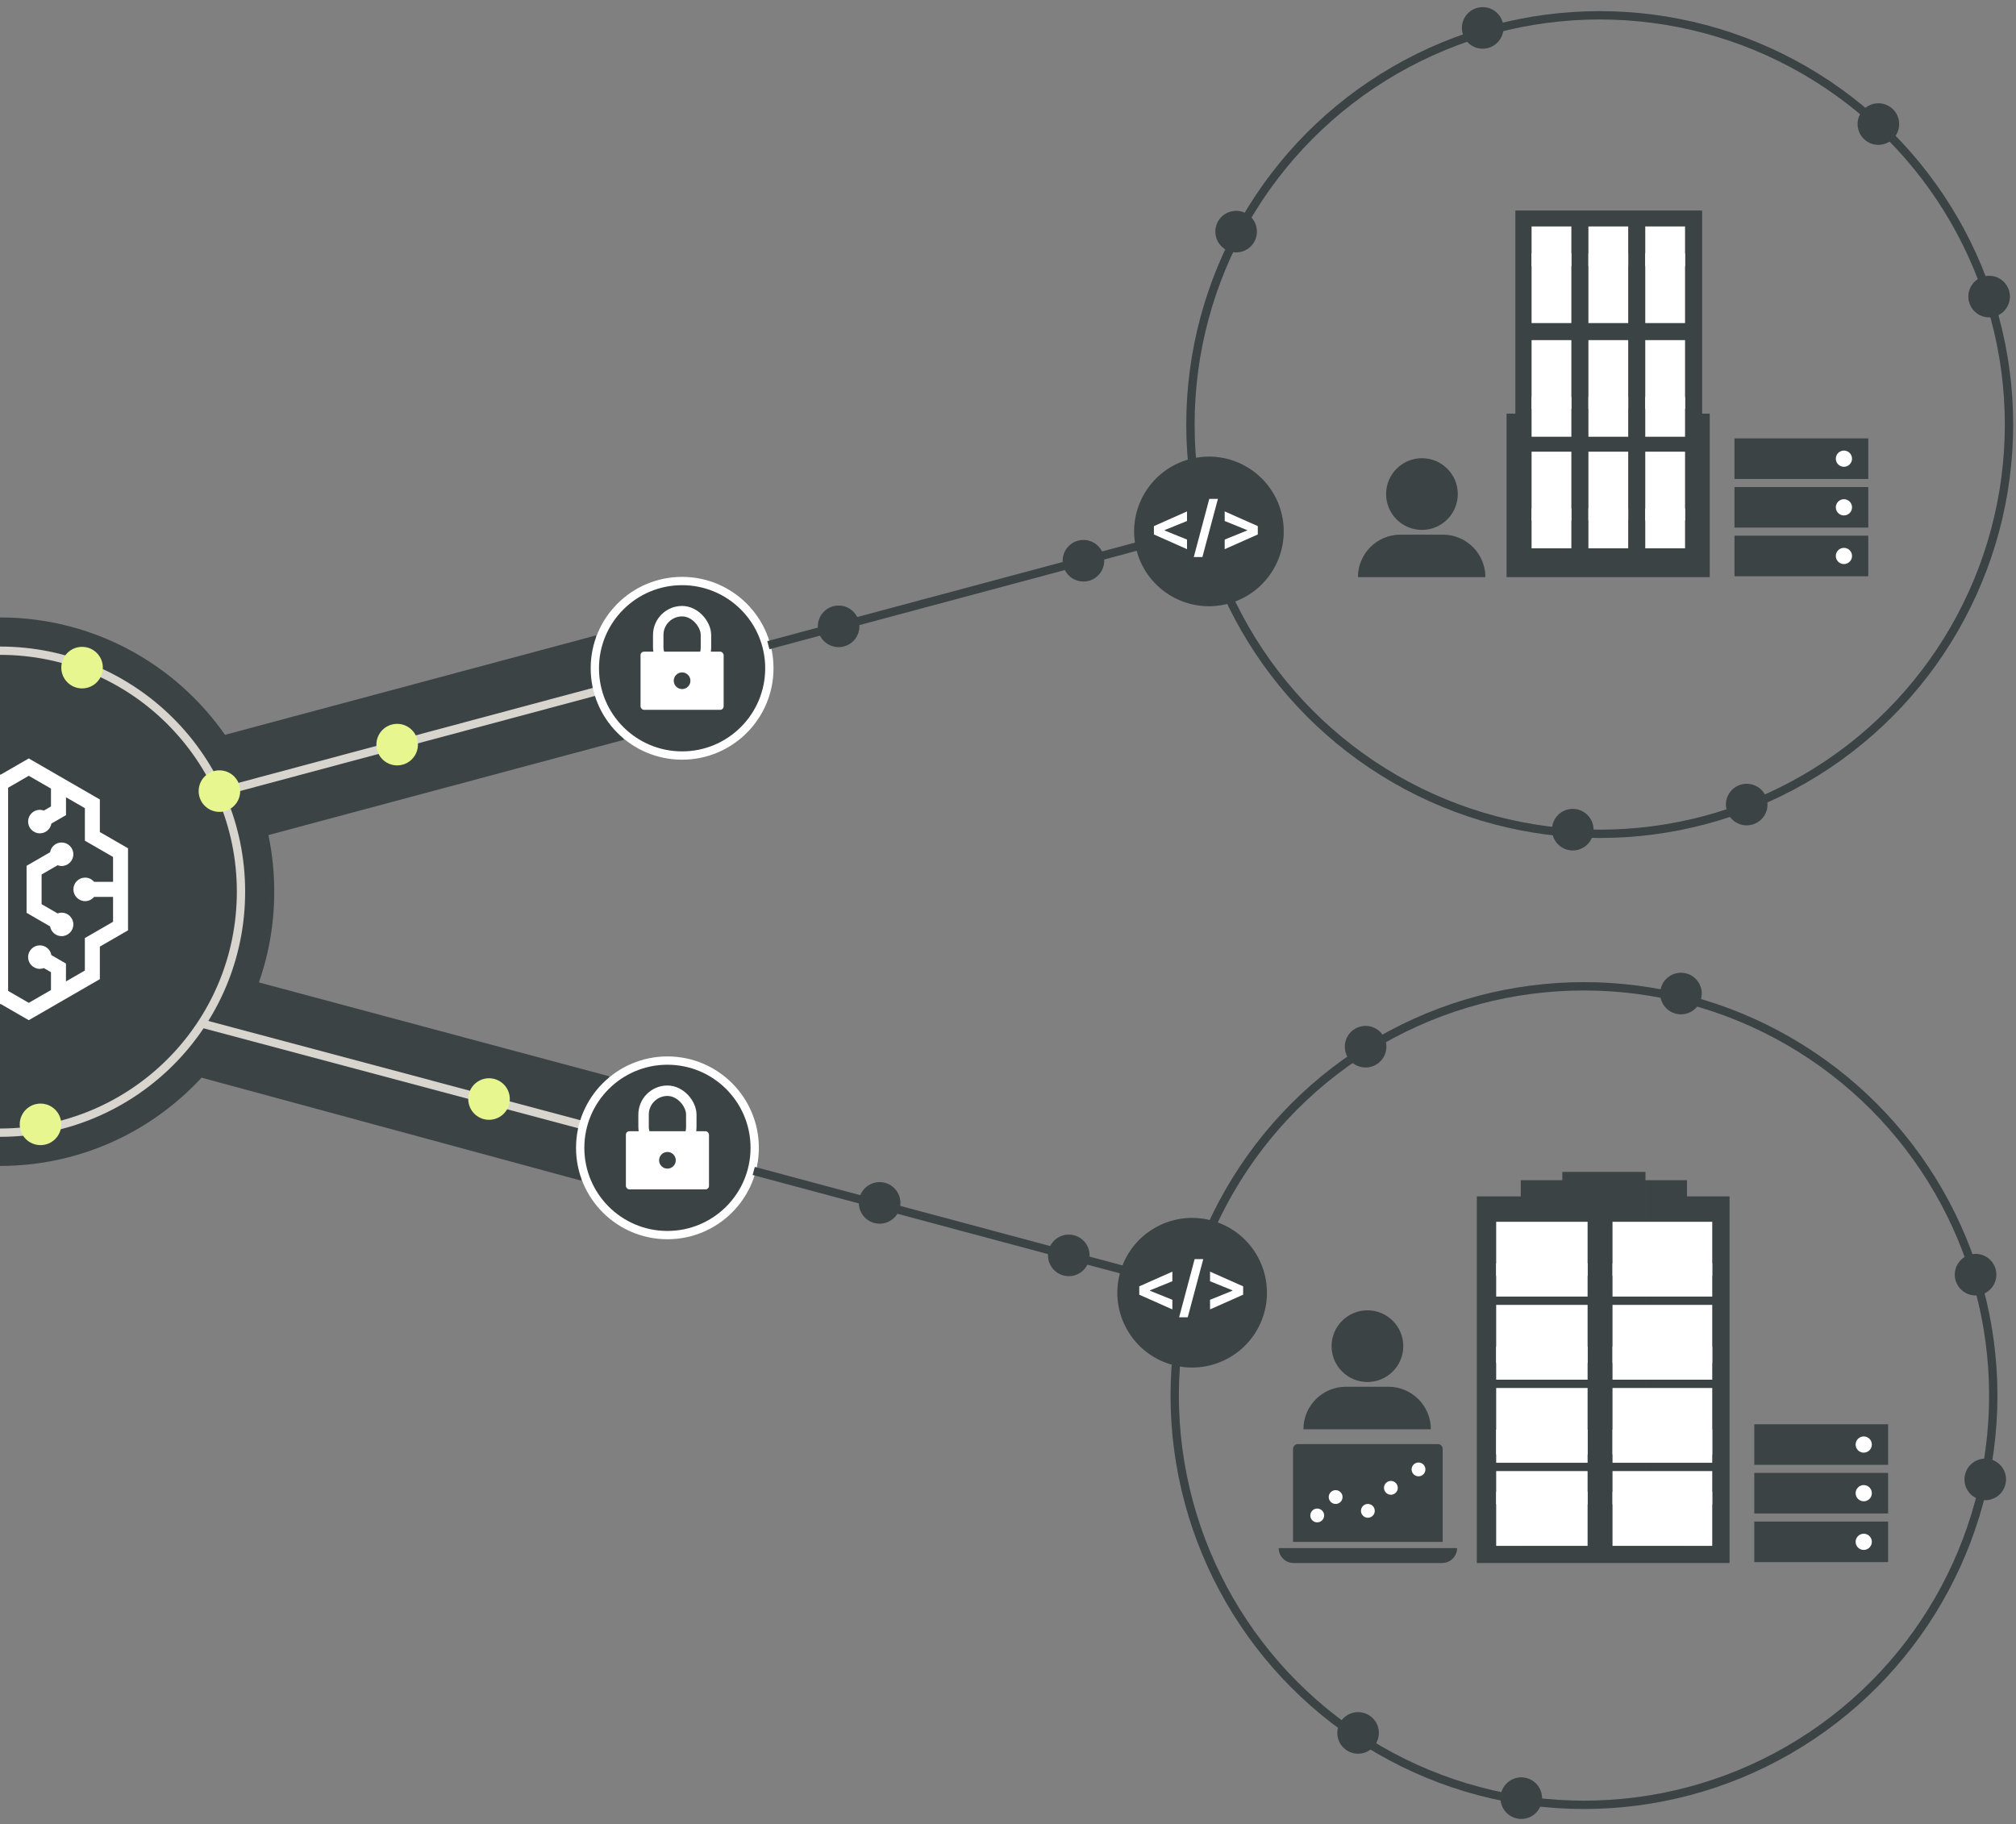 <?xml version="1.0" encoding="utf-8"?>
<svg xmlns="http://www.w3.org/2000/svg" width="715" height="647" viewBox="0 0 715 647" fill="none">
<rect x="0" y="0" width="715" height="647" fill="#808080" stroke="none"/>
<path d="M96.645 316.261C96.645 369.43 53.709 412.57 0.619 412.903L0.619 411.546L0.619 405.879L0.619 385.035L0.619 316.261L0.619 247.487L0.619 226.643L0.619 220.976L0.619 219.62C53.709 219.952 96.645 263.092 96.645 316.261Z" fill="#4B5456"/>
<path d="M96.645 316.261C96.645 369.43 53.709 412.57 0.619 412.903L0.619 411.546L0.619 405.879L0.619 385.035L0.619 316.261L0.619 247.487L0.619 226.643L0.619 220.976L0.619 219.62C53.709 219.952 96.645 263.092 96.645 316.261Z" fill="black" fill-opacity="0.2"/>
<path d="M96.645 316.261C96.645 369.43 53.709 412.57 0.619 412.903L0.619 411.546L0.619 405.879L0.619 385.035L0.619 316.261L0.619 247.487L0.619 226.643L0.619 220.976L0.619 219.62C53.709 219.952 96.645 263.092 96.645 316.261Z" stroke="#4B5456" stroke-width="1.235"/>
<path d="M96.645 316.261C96.645 369.43 53.709 412.57 0.619 412.903L0.619 411.546L0.619 405.879L0.619 385.035L0.619 316.261L0.619 247.487L0.619 226.643L0.619 220.976L0.619 219.62C53.709 219.952 96.645 263.092 96.645 316.261Z" stroke="black" stroke-opacity="0.2" stroke-width="1.235"/>
<path d="M0 401.733C47.205 401.733 85.472 363.466 85.472 316.261C85.472 269.056 47.205 230.789 0 230.789" stroke="#D8D4CE" stroke-width="2.946"/>
<circle cx="29.108" cy="236.794" r="7.368" fill="#E7F68F"/>
<circle cx="14.369" cy="398.786" r="7.368" fill="#E7F68F"/>
<circle cx="567.359" cy="150.583" r="145.156" stroke="#4B5456" stroke-width="2.946"/>
<circle cx="567.359" cy="150.583" r="145.156" stroke="black" stroke-opacity="0.2" stroke-width="2.946"/>
<circle cx="428.764" cy="188.482" r="26.526" transform="rotate(-15 428.764 188.482)" fill="#4B5456"/>
<circle cx="428.764" cy="188.482" r="26.526" transform="rotate(-15 428.764 188.482)" fill="black" fill-opacity="0.2"/>
<path d="M409.251 189.563V186.601L420.989 181.384V184.792L412.952 188.048L413.061 187.872V188.292L412.952 188.116L420.989 191.372V194.78L409.251 189.563Z" fill="white"/>
<path d="M431.951 176.933L426.449 197.565H423.39L428.892 176.933H431.951Z" fill="white"/>
<path d="M446.092 189.563L434.354 194.78V191.372L442.391 188.116L442.283 188.292V187.872L442.391 188.048L434.354 184.792V181.384L446.092 186.601V189.563Z" fill="white"/>
<circle cx="384.256" cy="198.882" r="7.368" transform="rotate(165 384.256 198.882)" fill="#4B5456"/>
<circle cx="384.256" cy="198.882" r="7.368" transform="rotate(165 384.256 198.882)" fill="black" fill-opacity="0.2"/>
<circle cx="525.851" cy="9.904" r="7.368" transform="rotate(165 525.851 9.904)" fill="#4B5456"/>
<circle cx="525.851" cy="9.904" r="7.368" transform="rotate(165 525.851 9.904)" fill="black" fill-opacity="0.2"/>
<circle cx="438.413" cy="82.152" r="7.368" transform="rotate(165 438.413 82.152)" fill="#4B5456"/>
<circle cx="438.413" cy="82.152" r="7.368" transform="rotate(165 438.413 82.152)" fill="black" fill-opacity="0.2"/>
<circle cx="619.491" cy="285.363" r="7.368" transform="rotate(165 619.491 285.363)" fill="#4B5456"/>
<circle cx="619.491" cy="285.363" r="7.368" transform="rotate(165 619.491 285.363)" fill="black" fill-opacity="0.2"/>
<circle cx="557.8" cy="294.265" r="7.368" transform="rotate(165 557.8 294.265)" fill="#4B5456"/>
<circle cx="557.8" cy="294.265" r="7.368" transform="rotate(165 557.8 294.265)" fill="black" fill-opacity="0.2"/>
<circle cx="705.468" cy="105.185" r="7.368" transform="rotate(165 705.468 105.185)" fill="#4B5456"/>
<circle cx="705.468" cy="105.185" r="7.368" transform="rotate(165 705.468 105.185)" fill="black" fill-opacity="0.2"/>
<circle cx="666.191" cy="44.004" r="7.368" transform="rotate(165 666.191 44.004)" fill="#4B5456"/>
<circle cx="666.191" cy="44.004" r="7.368" transform="rotate(165 666.191 44.004)" fill="black" fill-opacity="0.2"/>
<circle cx="297.424" cy="222.148" r="7.368" transform="rotate(165 297.424 222.148)" fill="#4B5456"/>
<circle cx="297.424" cy="222.148" r="7.368" transform="rotate(165 297.424 222.148)" fill="black" fill-opacity="0.2"/>
<rect x="221.258" y="262.393" width="138.372" height="38.315" transform="rotate(165 221.258 262.393)" fill="#4B5456"/>
<rect x="221.258" y="262.393" width="138.372" height="38.315" transform="rotate(165 221.258 262.393)" fill="black" fill-opacity="0.2"/>
<path d="M214.875 244.27L75.378 281.648" stroke="#D8D4CE" stroke-width="2.946"/>
<circle cx="241.914" cy="237.023" r="30.948" fill="#4B5456"/>
<circle cx="241.914" cy="237.023" r="30.948" fill="black" fill-opacity="0.2"/>
<circle cx="241.914" cy="237.023" r="30.948" stroke="white" stroke-width="2.946"/>
<rect x="227.176" y="231.128" width="29.473" height="20.631" rx="1.235" fill="white"/>
<rect x="233.448" y="216.771" width="16.925" height="21.346" rx="8.463" stroke="white" stroke-width="3.706"/>
<circle cx="241.911" cy="241.444" r="2.947" fill="#4B5456"/>
<circle cx="241.911" cy="241.444" r="2.947" fill="black" fill-opacity="0.2"/>
<circle cx="140.858" cy="264.103" r="7.368" transform="rotate(165 140.858 264.103)" fill="#E7F68F"/>
<path d="M404.183 193.542L272.514 228.823" stroke="#4B5456" stroke-width="2.946"/>
<path d="M404.183 193.542L272.514 228.823" stroke="black" stroke-opacity="0.2" stroke-width="2.946"/>
<rect x="537.449" y="74.669" width="66.22" height="129.681" fill="#4B5456"/>
<rect x="537.449" y="74.669" width="66.22" height="129.681" fill="black" fill-opacity="0.2"/>
<rect x="534.328" y="146.71" width="72.041" height="57.984" fill="#4B5456"/>
<rect x="534.328" y="146.71" width="72.041" height="57.984" fill="black" fill-opacity="0.2"/>
<rect x="543.191" y="80.314" width="14.112" height="14.112" fill="white"/>
<rect x="563.352" y="80.314" width="14.112" height="14.112" fill="white"/>
<rect x="583.512" y="80.314" width="14.112" height="14.112" fill="white"/>
<rect x="543.191" y="120.635" width="14.112" height="24.394" fill="white"/>
<rect x="563.352" y="120.635" width="14.112" height="24.394" fill="white"/>
<rect x="583.512" y="120.635" width="14.112" height="24.394" fill="white"/>
<rect x="543.191" y="160.204" width="14.112" height="24.394" fill="white"/>
<rect x="563.352" y="160.204" width="14.112" height="24.394" fill="white"/>
<rect x="583.512" y="160.204" width="14.112" height="24.394" fill="white"/>
<rect x="543.191" y="89.844" width="14.112" height="24.742" fill="white"/>
<rect x="563.352" y="89.844" width="14.112" height="24.742" fill="white"/>
<rect x="583.512" y="89.844" width="14.112" height="24.742" fill="white"/>
<rect x="543.191" y="140.794" width="14.112" height="14.112" fill="white"/>
<rect x="563.352" y="140.794" width="14.112" height="14.112" fill="white"/>
<rect x="583.512" y="140.794" width="14.112" height="14.112" fill="white"/>
<rect x="543.191" y="180.364" width="14.112" height="14.112" fill="white"/>
<rect x="563.352" y="180.364" width="14.112" height="14.112" fill="white"/>
<rect x="583.512" y="180.364" width="14.112" height="14.112" fill="white"/>
<circle cx="77.822" cy="280.59" r="7.368" fill="#E7F68F"/>
<circle cx="561.784" cy="494.975" r="145.156" stroke="#4B5456" stroke-width="2.946"/>
<circle cx="561.784" cy="494.975" r="145.156" stroke="black" stroke-opacity="0.2" stroke-width="2.946"/>
<circle cx="422.806" cy="458.499" r="26.526" transform="rotate(15 422.806 458.499)" fill="#4B5456"/>
<circle cx="422.806" cy="458.499" r="26.526" transform="rotate(15 422.806 458.499)" fill="black" fill-opacity="0.2"/>
<path d="M404.054 459.199V456.238L415.792 451.021V454.429L407.755 457.685L407.864 457.508V457.929L407.755 457.752L415.792 461.008V464.416L404.054 459.199Z" fill="white"/>
<path d="M426.754 446.57L421.252 467.201H418.193L423.695 446.57H426.754Z" fill="white"/>
<path d="M440.895 459.199L429.157 464.416V461.008L437.194 457.752L437.085 457.929V457.508L437.194 457.685L429.157 454.429V451.021L440.895 456.238V459.199Z" fill="white"/>
<circle cx="379.06" cy="445.253" r="7.368" transform="rotate(-165 379.06 445.253)" fill="#4B5456"/>
<circle cx="379.06" cy="445.253" r="7.368" transform="rotate(-165 379.06 445.253)" fill="black" fill-opacity="0.2"/>
<circle cx="596.177" cy="352.39" r="7.368" transform="rotate(-165 596.177 352.39)" fill="#4B5456"/>
<circle cx="596.177" cy="352.39" r="7.368" transform="rotate(-165 596.177 352.39)" fill="black" fill-opacity="0.2"/>
<circle cx="484.329" cy="371.24" r="7.368" transform="rotate(-165 484.329 371.24)" fill="#4B5456"/>
<circle cx="484.329" cy="371.24" r="7.368" transform="rotate(-165 484.329 371.24)" fill="black" fill-opacity="0.2"/>
<circle cx="539.54" cy="637.765" r="7.368" transform="rotate(-165 539.54 637.765)" fill="#4B5456"/>
<circle cx="539.54" cy="637.765" r="7.368" transform="rotate(-165 539.54 637.765)" fill="black" fill-opacity="0.2"/>
<circle cx="481.665" cy="614.628" r="7.368" transform="rotate(-165 481.665 614.628)" fill="#4B5456"/>
<circle cx="481.665" cy="614.628" r="7.368" transform="rotate(-165 481.665 614.628)" fill="black" fill-opacity="0.2"/>
<circle cx="704.091" cy="524.715" r="7.368" transform="rotate(-165 704.091 524.715)" fill="#4B5456"/>
<circle cx="704.091" cy="524.715" r="7.368" transform="rotate(-165 704.091 524.715)" fill="black" fill-opacity="0.2"/>
<circle cx="700.661" cy="452.092" r="7.368" transform="rotate(-165 700.661 452.092)" fill="#4B5456"/>
<circle cx="700.661" cy="452.092" r="7.368" transform="rotate(-165 700.661 452.092)" fill="black" fill-opacity="0.2"/>
<circle cx="311.969" cy="426.644" r="7.368" transform="rotate(-165 311.969 426.644)" fill="#4B5456"/>
<circle cx="311.969" cy="426.644" r="7.368" transform="rotate(-165 311.969 426.644)" fill="black" fill-opacity="0.2"/>
<circle cx="159.851" cy="386.515" r="7.368" transform="rotate(-165 159.851 386.515)" fill="#4B5456"/>
<circle cx="159.851" cy="386.515" r="7.368" transform="rotate(-165 159.851 386.515)" fill="black" fill-opacity="0.2"/>
<path d="M206.149 418.751L67 381L83.44 346.205L216.066 381.742L206.149 418.751Z" fill="#4B5456"/>
<path d="M206.149 418.751L67 381L83.44 346.205L216.066 381.742L206.149 418.751Z" fill="black" fill-opacity="0.2"/>
<path d="M209.684 399.865L71.497 363" stroke="#D8D4CE" stroke-width="2.946"/>
<circle cx="173.442" cy="389.803" r="7.368" transform="rotate(-165 173.442 389.803)" fill="#E7F68F"/>
<circle cx="236.718" cy="407.112" r="30.948" fill="#4B5456"/>
<circle cx="236.718" cy="407.112" r="30.948" fill="black" fill-opacity="0.2"/>
<circle cx="236.718" cy="407.112" r="30.948" stroke="white" stroke-width="2.946"/>
<rect x="221.979" y="401.217" width="29.473" height="20.631" rx="1.235" fill="white"/>
<rect x="228.251" y="386.86" width="16.925" height="21.346" rx="8.463" stroke="white" stroke-width="3.706"/>
<circle cx="236.714" cy="411.533" r="2.947" fill="#4B5456"/>
<circle cx="236.714" cy="411.533" r="2.947" fill="black" fill-opacity="0.2"/>
<path d="M398.989 450.592L267.321 415.311" stroke="#4B5456" stroke-width="2.946"/>
<path d="M398.989 450.592L267.321 415.311" stroke="black" stroke-opacity="0.2" stroke-width="2.946"/>
<circle cx="484.978" cy="477.453" r="12.707" fill="#4B5456"/>
<circle cx="484.978" cy="477.453" r="12.707" fill="black" fill-opacity="0.2"/>
<path d="M462.285 506.916C462.285 498.598 469.028 491.855 477.346 491.855H492.407C500.725 491.855 507.468 498.598 507.468 506.916V506.916H462.285V506.916Z" fill="#4B5456"/>
<path d="M462.285 506.916C462.285 498.598 469.028 491.855 477.346 491.855H492.407C500.725 491.855 507.468 498.598 507.468 506.916V506.916H462.285V506.916Z" fill="black" fill-opacity="0.2"/>
<rect x="523.789" y="424.332" width="89.612" height="130.026" fill="#4B5456"/>
<rect x="523.789" y="424.332" width="89.612" height="130.026" fill="black" fill-opacity="0.2"/>
<rect x="539.361" y="418.604" width="58.946" height="129.681" fill="#4B5456"/>
<rect x="539.361" y="418.604" width="58.946" height="129.681" fill="black" fill-opacity="0.2"/>
<rect x="554.098" y="415.657" width="29.473" height="129.681" fill="#4B5456"/>
<rect x="554.098" y="415.657" width="29.473" height="129.681" fill="black" fill-opacity="0.2"/>
<rect x="530.641" y="521.76" width="32.42" height="11.789" fill="white"/>
<rect x="530.641" y="529.128" width="32.42" height="19.157" fill="white"/>
<rect x="530.641" y="462.814" width="32.42" height="20.631" fill="white"/>
<rect x="530.641" y="492.287" width="32.42" height="23.578" fill="white"/>
<rect x="530.641" y="433.341" width="32.42" height="19.157" fill="white"/>
<rect x="530.641" y="507.023" width="32.42" height="11.789" fill="white"/>
<rect x="530.641" y="448.077" width="32.42" height="11.789" fill="white"/>
<rect x="530.641" y="477.55" width="32.42" height="11.789" fill="white"/>
<rect x="571.9" y="521.76" width="35.368" height="11.789" fill="white"/>
<rect x="571.9" y="529.128" width="35.368" height="19.157" fill="white"/>
<rect x="571.9" y="462.814" width="35.368" height="20.631" fill="white"/>
<rect x="571.9" y="492.287" width="35.368" height="23.578" fill="white"/>
<rect x="571.9" y="433.341" width="35.368" height="19.157" fill="white"/>
<rect x="571.9" y="507.023" width="35.368" height="11.789" fill="white"/>
<rect x="571.9" y="448.077" width="35.368" height="11.789" fill="white"/>
<rect x="571.9" y="477.55" width="35.368" height="11.789" fill="white"/>
<path d="M453.504 549.087H516.76V549.087C516.76 551.998 514.4 554.358 511.488 554.358H458.775C455.864 554.358 453.504 551.998 453.504 549.087V549.087Z" fill="#4B5456"/>
<path d="M453.504 549.087H516.76V549.087C516.76 551.998 514.4 554.358 511.488 554.358H458.775C455.864 554.358 453.504 551.998 453.504 549.087V549.087Z" fill="black" fill-opacity="0.2"/>
<path d="M458.604 513.898C458.604 512.954 459.369 512.188 460.314 512.188H509.946C510.891 512.188 511.657 512.954 511.657 513.898V546.876H458.604V513.898Z" fill="#4B5456"/>
<path d="M458.604 513.898C458.604 512.954 459.369 512.188 460.314 512.188H509.946C510.891 512.188 511.657 512.954 511.657 513.898V546.876H458.604V513.898Z" fill="black" fill-opacity="0.2"/>
<circle cx="467.17" cy="537.497" r="2.449" fill="white"/>
<circle cx="473.701" cy="530.966" r="2.449" fill="white"/>
<circle cx="493.295" cy="527.7" r="2.449" fill="white"/>
<circle cx="485.131" cy="535.864" r="2.449" fill="white"/>
<circle cx="503.094" cy="521.168" r="2.449" fill="white"/>
<rect x="622.184" y="505.159" width="47.442" height="14.376" fill="#4B5456"/>
<rect x="622.184" y="505.159" width="47.442" height="14.376" fill="black" fill-opacity="0.2"/>
<rect x="622.184" y="522.411" width="47.442" height="14.376" fill="#4B5456"/>
<rect x="622.184" y="522.411" width="47.442" height="14.376" fill="black" fill-opacity="0.2"/>
<rect x="622.184" y="539.662" width="47.442" height="14.376" fill="#4B5456"/>
<rect x="622.184" y="539.662" width="47.442" height="14.376" fill="black" fill-opacity="0.2"/>
<circle cx="660.998" cy="512.347" r="2.875" fill="white"/>
<circle cx="660.998" cy="529.599" r="2.875" fill="white"/>
<circle cx="660.998" cy="546.851" r="2.875" fill="white"/>
<circle cx="504.31" cy="175.231" r="12.707" fill="#4B5456"/>
<circle cx="504.31" cy="175.231" r="12.707" fill="black" fill-opacity="0.2"/>
<path d="M481.617 204.695C481.617 196.377 488.36 189.634 496.678 189.634H511.739C520.057 189.634 526.8 196.377 526.8 204.695V204.695H481.617V204.695Z" fill="#4B5456"/>
<path d="M481.617 204.695C481.617 196.377 488.36 189.634 496.678 189.634H511.739C520.057 189.634 526.8 196.377 526.8 204.695V204.695H481.617V204.695Z" fill="black" fill-opacity="0.2"/>
<rect x="615.156" y="155.496" width="47.442" height="14.376" fill="#4B5456"/>
<rect x="615.156" y="155.496" width="47.442" height="14.376" fill="black" fill-opacity="0.2"/>
<rect x="615.156" y="172.747" width="47.442" height="14.376" fill="#4B5456"/>
<rect x="615.156" y="172.747" width="47.442" height="14.376" fill="black" fill-opacity="0.2"/>
<rect x="615.156" y="189.999" width="47.442" height="14.376" fill="#4B5456"/>
<rect x="615.156" y="189.999" width="47.442" height="14.376" fill="black" fill-opacity="0.2"/>
<circle cx="653.971" cy="162.684" r="2.875" fill="white"/>
<circle cx="653.971" cy="179.935" r="2.875" fill="white"/>
<circle cx="653.971" cy="197.187" r="2.875" fill="white"/>
<path fill-rule="evenodd" clip-rule="evenodd" d="M0 356.187L0.204 356.069L10.197 361.84L35.413 347.282V335.74L45.407 329.968V300.872L35.413 295.101V283.558L10.197 269L0.204 274.771L0 274.653V356.187ZM30.095 332.683V344.225L23.398 348.086V341.752L18.221 338.756C17.879 336.795 16.18 335.297 14.129 335.297C11.826 335.297 9.966 337.167 9.966 339.47C9.966 341.772 11.836 343.632 14.129 343.632C14.631 343.632 15.114 343.532 15.556 343.361L18.08 344.818V351.143L10.207 355.687L2.878 351.454V279.386L10.207 275.153L18.08 279.698V286.032L15.556 287.49C15.114 287.329 14.631 287.218 14.129 287.218C11.826 287.218 9.966 289.088 9.966 291.391C9.966 293.693 11.836 295.563 14.129 295.563C16.19 295.563 17.889 294.065 18.221 292.104L23.409 289.108V282.774L30.105 286.635V298.177L40.098 303.948V312.776H33.382C32.618 311.861 31.482 311.268 30.195 311.268C27.893 311.268 26.033 313.138 26.033 315.44C26.033 317.743 27.903 319.613 30.195 319.613C31.482 319.613 32.618 319.019 33.382 318.105H40.098V326.932L30.105 332.703L30.095 332.683Z" fill="white"/>
<path d="M21.852 323.695C21.349 323.695 20.866 323.795 20.424 323.966L14.754 320.688V310.162L20.424 306.884C20.877 307.045 21.349 307.156 21.852 307.156C24.154 307.156 26.014 305.285 26.014 302.983C26.014 300.681 24.144 298.811 21.852 298.811C19.791 298.811 18.091 300.309 17.76 302.269L9.425 307.085V323.755L17.76 328.571C18.102 330.532 19.801 332.03 21.852 332.03C24.154 332.03 26.014 330.159 26.014 327.867C26.014 325.575 24.144 323.695 21.852 323.695V323.695Z" fill="white"/>
</svg>
